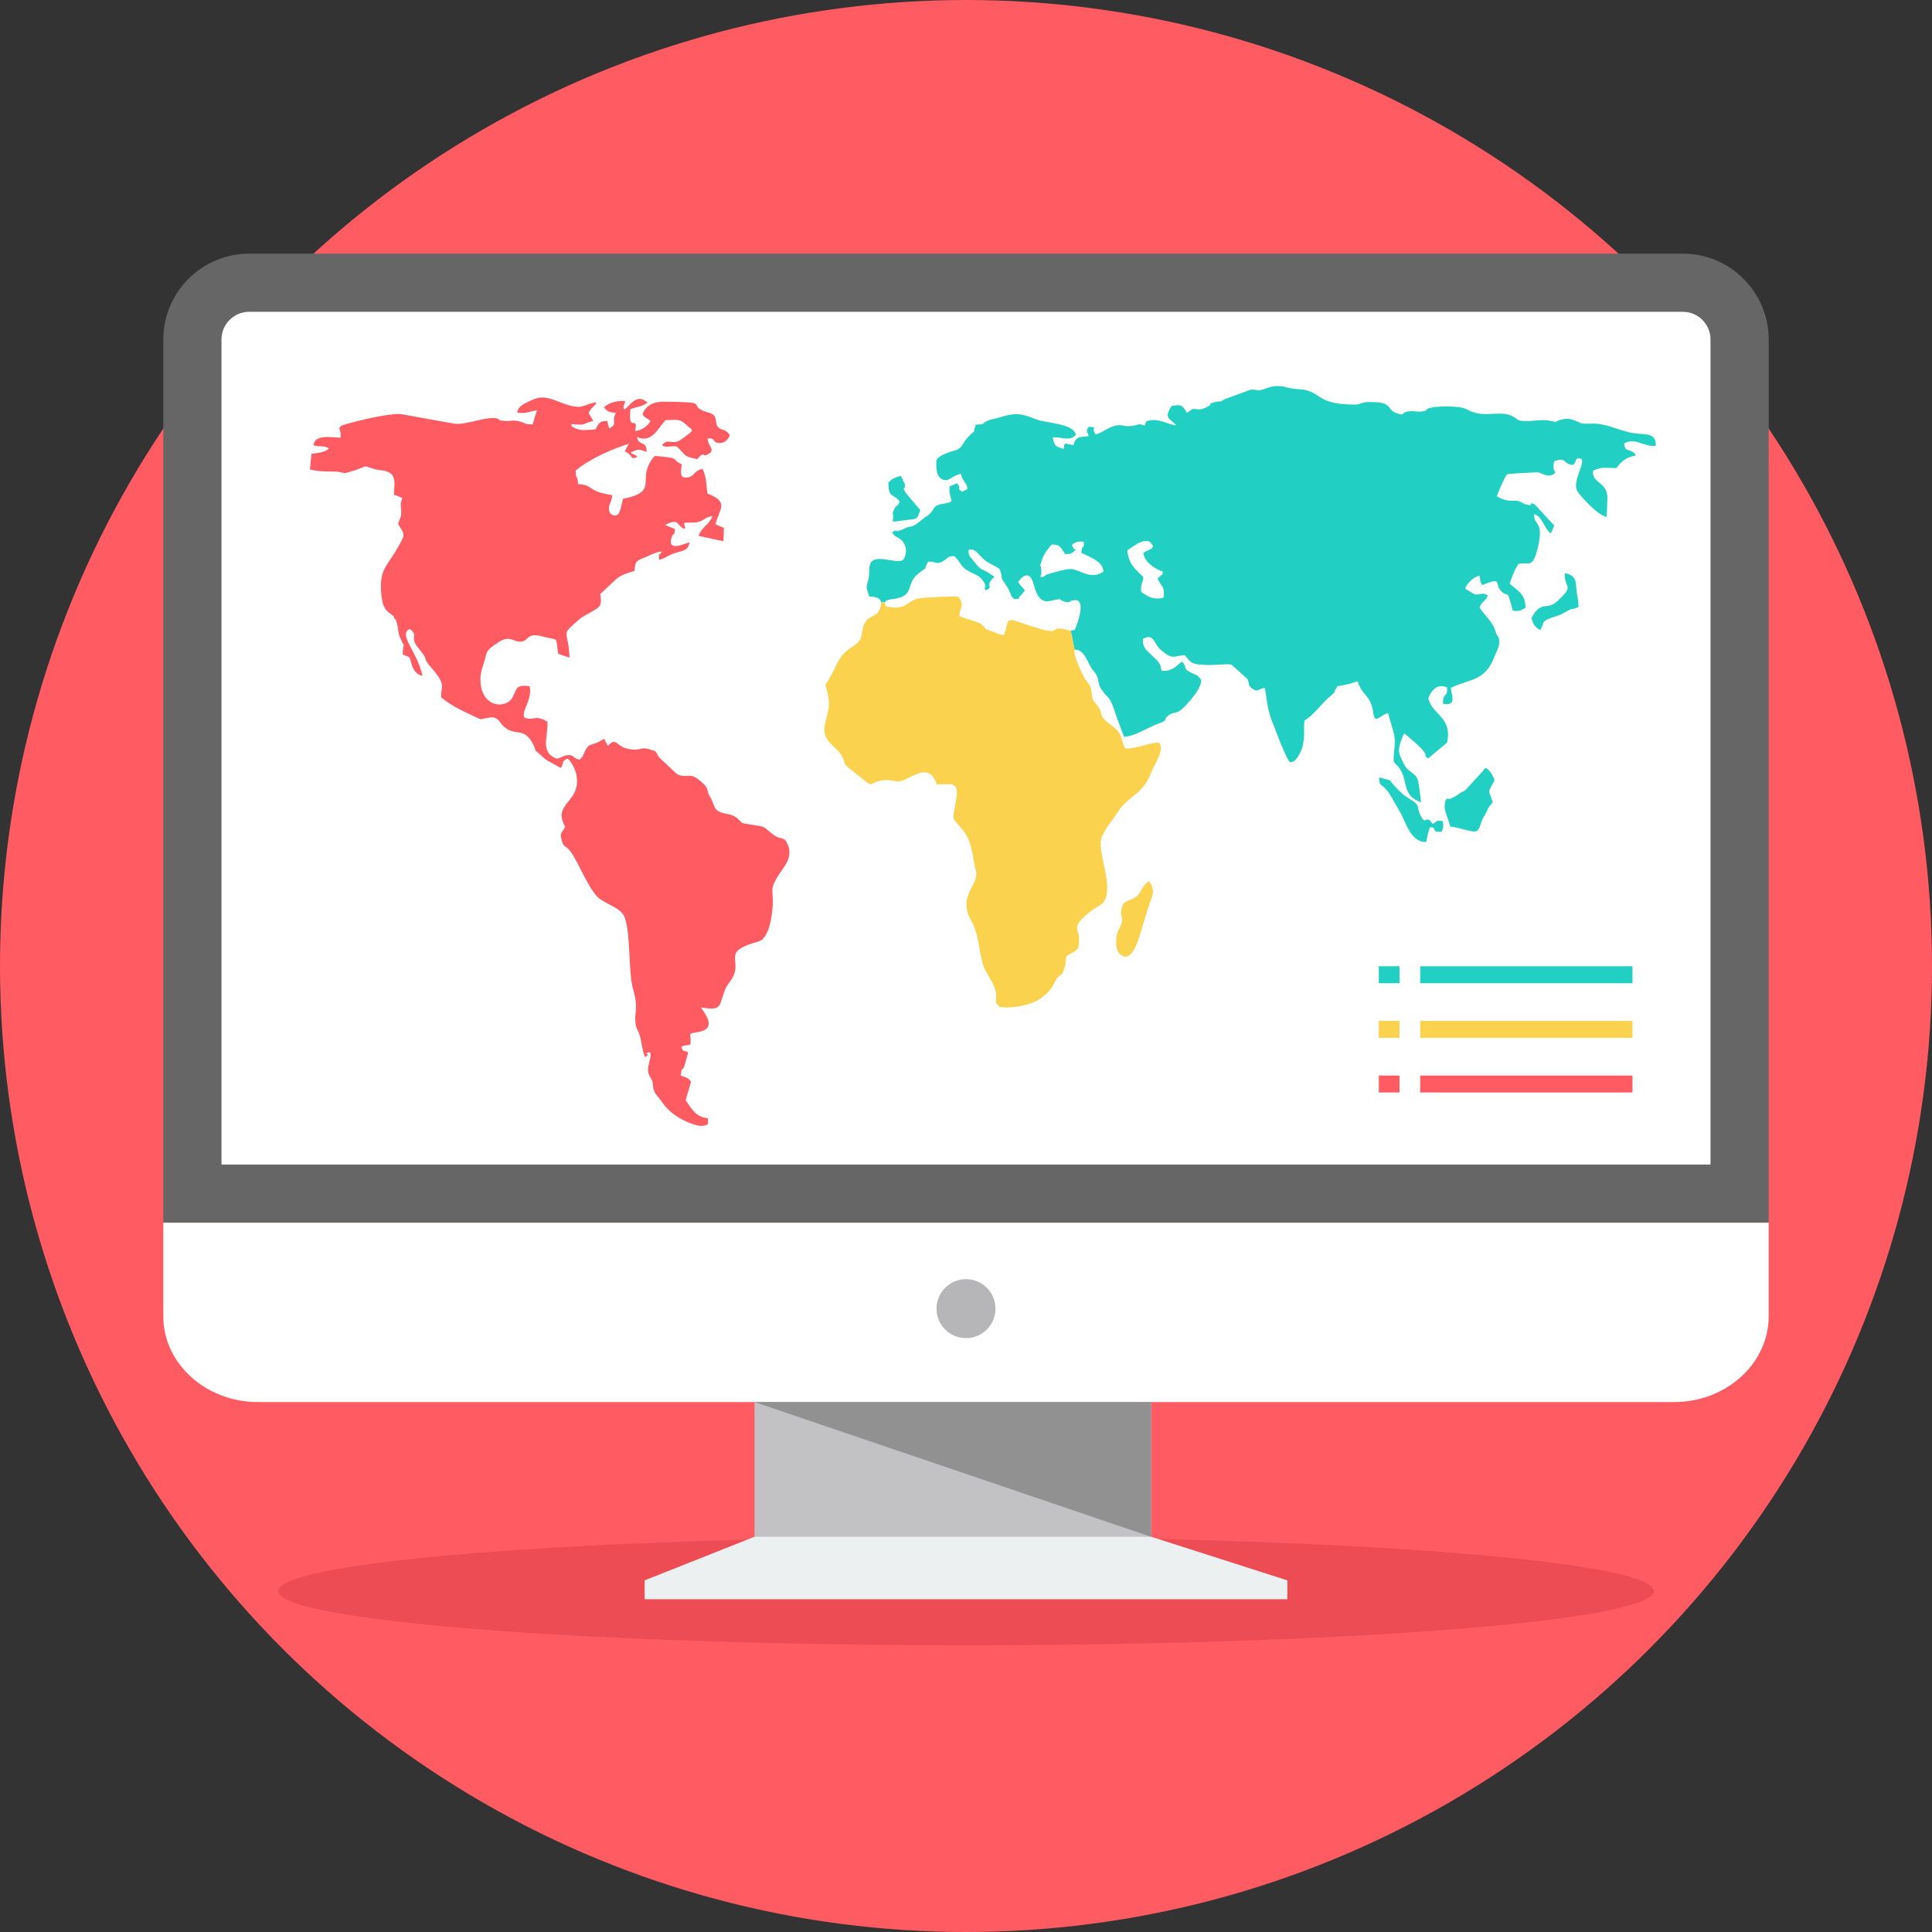 <?xml version="1.0" encoding="iso-8859-1"?>
<!-- Uploaded to: SVG Repo, www.svgrepo.com, Generator: SVG Repo Mixer Tools -->
<svg height="800px" width="800px" version="1.1" id="Layer_1" xmlns="http://www.w3.org/2000/svg" xmlns:xlink="http://www.w3.org/1999/xlink" 
	 viewBox="0 0 512 512" xml:space="preserve">
<rect x="0" y="0" width="512" height="512" fill="#333333" stroke="none"/>
<circle style="fill:#FF5B62;" cx="256" cy="256" r="256"/>
<ellipse style="fill:#ED4C54;" cx="256" cy="421.646" rx="182.284" ry="14.369"/>
<path style="fill:#666666;" d="M65.982,67.223h380.037c12.486,0,22.7,10.217,22.7,22.702V324.03H43.279V89.924
	c0-12.486,10.214-22.702,22.7-22.702H65.982z"/>
<g>
	<path style="fill:#FFFFFF;" d="M58.695,308.615h394.607V89.921c0-3.979-3.308-7.287-7.287-7.287H65.979
		c-3.976,0-7.287,3.308-7.287,7.287v218.693h0.003V308.615z"/>
	<path style="fill:#FFFFFF;" d="M468.718,324.03v24.827c0,12.489-11.261,22.702-25.026,22.702H68.303
		c-13.765,0-25.026-10.214-25.026-22.702V324.03h425.438H468.718z"/>
</g>
<circle style="fill:#B6B6B8;" cx="256" cy="346.803" r="7.814"/>
<path style="fill:#C2C2C4;" d="M305.066,407.272l36.096,11.564H170.836l29.123-11.564v-35.712h105.104v35.712H305.066z"/>
<path style="fill:#ECF0F1;" d="M199.959,407.272h105.104l36.096,11.564v4.981h-85.161h-85.164v-4.981l29.123-11.564H199.959z"/>
<path style="fill:#919191;" d="M199.959,371.559h105.104v35.712L199.959,371.559z"/>
<path style="fill:#21D0C3;" d="M376.375,256.071h56.25v4.493h-56.25V256.071z"/>
<path style="fill:#FAD24D;" d="M376.375,270.55h56.25v4.493h-56.25V270.55z"/>
<path style="fill:#FF5B62;" d="M376.375,285.028h56.25v4.493h-56.25V285.028z"/>
<path style="fill:#21D0C3;" d="M370.888,256.071H365.4v4.493h5.487V256.071z"/>
<path style="fill:#FAD24D;" d="M370.888,270.55H365.4v4.493h5.487V270.55z"/>
<path style="fill:#FF5B62;" d="M370.888,285.028H365.4v4.493h5.487V285.028z"/>
<path style="fill:#21D0C3;" d="M363.459,106.554c5.86,0,3.853,2.072,6.825,3.016c2.368,0.756,0.764-0.469,3.533-0.596
	c0.844-0.063,1.69,0.187,2.531,0.095c2.41-0.221,1.165-0.346,2.007-0.756c1.768-0.847,8.031-0.69,9.558-0.158
	c1.524,0.535,1.283,0.85,3.693,1.385c3.093,0.656,6.505-0.661,9.236,0.784c1.729,0.944,0.968,1.228,3.696,1.26
	c2.248,0,4.375-0.535,6.423-0.032c2.408,0.564,0.842-0.095,3.691-0.535c0.923-0.124,1.445,0,2.29,0.283
	c2.009,0.661,1.566,1.099,4.257,0.976c4.737-0.28,7.628,1.946,11.885,2.544c2.932,0.406,5.904-0.221,5.703,3.331
	c-3.051,0.377-5.498-2.326-8.352-0.63c0.121,2.67,1.647,0.973,3.132,3.142c-0.118,0.034-0.278,0.063-0.362,0.095
	c-2.248,0.535-3.253,1.194-4.858,3.298c-2.209,0-3.855-0.501-6.185,0.693c-0.401,3.646,4.336,2.702,3.775,8.139
	c-0.039,1.005-0.039,2.673-0.202,4.084c-2.007-0.187-6.786-5.28-7.709-6.789c-1.69-2.768,3.213-8.892,0.322-8.737
	c-1.044,0.066-0.362,0.661-1.445,1.763c-2.851-0.129-1.527-2.264-5.02-0.976c-0.802,3.082,1.165,2.702-0.362,3.52
	c-1.566,0.815-2.77-0.377-3.937-0.567c-0.242-0.063-7.83,0.343-8.189,0.501c-0.844,1.007-2.368,4.873-2.731,5.847
	c2.489,1.477,4.215,1.131,5.099,1.162c1.207,0.032,1.608,0.759,2.571,0.973c2.851,0.693,0.081-0.913,2.368,0
	c1.726,1.888,3.452,3.741,5.181,5.597c-0.322,0.722-0.603,1.411-0.884,2.104c-1.846-1.379-2.127-4.305-4.414-5.152
	c-0.362,3.016,2.691,1.632,1.002,8.703c-1.445,6.161-2.529,3.835-5.138,4.525c-0.603,0.377-2.206,4.525-2.366,5.217
	c1.925,1.792,4.294,2.736,4.173,6.439c-1.125,0.567-1.846,1.099-3.37,0.69c-1.608-6.348-1.086-3.174-3.011-5.089
	c-2.006-2.012,0.522-3.897-5.06-1.666c-0.844-1.225-0.322-1.099-0.766-2.45c-1.403,0.187-3.332,2.009-3.775,3.423
	c1.207,0.63,2.167,1.445,2.77,1.54c1.165,0.124,1.726-0.722,3.295,0.28c-0.884,1.76-1.527,1.382-2.248,3.174
	c1.283,2.104,3.494,3.615,4.255,6.41c0.039,0.095,0.081,0.218,0.121,0.346c0.443,1.445,0.766,0.346,0.842,2.355
	c0.042,1.477-0.682,2.296-1.204,3.772c-2.61,6.818-6.423,5.879-11.601,8.391c0.081,1.886,1.726,4.931-2.049,4.242
	c-0.28-3.045,1.327-1.477,1.005-4.396c-2.45-0.85-3.855,0.312-4.939,2.888c0.963,4.525,6.423,4.87,4.978,11.785
	c-1.69,1.411-3.373,2.797-5.02,4.181c-1.527-0.976,0.121-0.255-1.324-2.046c-1.527-1.823-3.333-3.111-5.018-4.619
	c-0.124,0.252-0.244,0.501-0.364,0.756c-0.561,1.474-1.283,3.14-0.92,4.619c0.16,0.753,1.445,3.517,2.127,4.116
	c1.207,1.162,2.447,1.414,2.851,3.237c0.16,0.627,0.764,5.309,0.764,5.592c-4.978-1.823-3.494-5.123-5.301-8.328
	c-0.764-1.445-0.963-1.102-1.967-2.515c-0.081-2.576,0.682-4.682,0.081-7.35c-0.401-1.574-1.165-3.868-1.566-5.469
	c-1.807,0.377-3.412,2.89-3.817,0.441c-0.079-0.441-0.16-0.85-0.2-1.225c-1.044-4.525-2.529-3.3-4.055-7.638
	c-2.45,0.784-2.529,0.85-5.421,1.319l-0.039,0.053l0.008,0.16c-1.154,1.6,0.058,0.92-1.962,2.592
	c-2.41,1.98-3.976,4.685-6.665,6.285c-0.322,2.799,0.242,3.425-0.48,6.757c-0.28,1.223-1.687,4.522-3.333,4.273
	c-0.522-0.095-2.731-5.437-3.253-6.914c-0.884-2.513-1.888-4.367-2.529-7.261c-0.362-1.54-0.606-4.493-0.968-5.529
	c-1.726,0.25-1.645,1.322-3.292,0.189c-1.165-0.815-0.64-1.319-1.285-2.547c-1.366-1.257-2.77-2.513-4.173-3.77
	c-1.086-0.343-5.265,0.252-7.029,0.06c-3.171-0.28-3.452-0.095-5.341-2.573c-3.332,0.158-3.051,1.379-6.301-1.353
	c-2.13-1.758-1.729-4.588-4.821-2.982c-0.118,2.576,1.165,3.142,2.329,4.339c0.842,0.91,1.888,1.54,2.329,2.765
	c0.039,0.032,0.242,1.196,0.28,1.35c3.011,0.189,3.735-1.225,5.38-2.421c1.608,1.477,0.039,1.732,2.368,2.89
	c1.846,0.913,1.487,0.377,2.691,1.851c0.603,1.983-4.134,7.355-5.703,8.331c-1.204,0.753-1.849,0.314-2.93,1.194
	c-1.605,1.322,0.202,1.133-2.61,2.138c-3.008,1.07-5.983,3.331-9.154,3.52c-0.685-1.823-1.364-3.678-2.049-5.532
	c-2.006-6.314-1.928-3.866-3.974-7.134c-0.965-1.414-0.564-2.326-1.207-3.583c-0.443-0.941-1.125-1.35-1.726-2.513
	c-0.923-1.792-2.006-4.588-4.134-4.305l-1.033-5.133c0.267-0.005,0.603-0.032,1.033-0.084c0.441-0.878,3.693-8.863-0.525-7.856
	c-1.246,0.312-0.401,0.753-2.167,0.312c-1.846-0.469-0.079-0.815-2.127-0.533c-2.009,0.28-4.417,2.012-5.985-3.926
	c-0.601-2.141-1.687-3.992-4.173-0.759c0.643,1.102,1.083,1.196,1.805,2.264c-0.2,0.312-0.881,1.102-1.123,1.35
	c-1.364,1.319,0.564,0.69-1.647,0.973c-1.204-0.878-0.963-2.012-2.127-3.58c-2.049-2.924-0.724-1.571-1.771-4.367
	c-0.821-0.706-2.18-1.233-3.292-1.925v-0.021l-0.06-0.042c-0.28-0.187-0.561-0.375-0.802-0.598c-1.768-1.537-2.13-2.919-4.095-2.576
	c-0.042,1.445,0.16,1.508,0.884,2.452c2.731,3.331,1.888,2.201,4.013,3.423l0.081,0.045v0.013c0.498,0.28,1.078,0.677,1.867,1.238
	c-2.72,2.339-0.218,2.599-1.867,3.378v0.003l-0.018,0.008l-0.06,0.032c-0.163,0.06-0.32,0.126-0.441,0.187
	c-0.564-1.382,0.682-0.722-0.766-2.734c-0.802-1.036-1.563-1.35-2.807-1.92c-3.135-1.445-2.731-2.573-4.659-4.461
	c-2.169,0.066-1.687,0.724-3.213,1.479c-1.846,0.878-1.563-0.155-3.733,0.032c-1.768,3.048,0.764,0.504-2.45,3.019
	c-3.855,2.919-0.682,5.97-6.865,6.883c-0.443,0.06-0.606,0-1.041,0.155c-1.128,0.393-0.53,0.087-1.104,0.659l-1.023,0.039l0,0
	c-0.166-1.285-1.605-1.5-3.137-1.55c-0.842-2.797-0.842-2.104-0.2-4.68c0.362-1.445,0.039-2.141,0.362-3.586
	c0.802-3.612,7.103-0.029,8.913-1.508c0.842-1.54,0.965-3.045,0-4.525c-1.007-1.477-2.329-1.287-3.011-2.702
	c1.524-1.005,0.398-0.126,1.726-0.409c1.563-0.343,1.361-0.784,3.208-1.131c1.647-0.314,2.694-1.795,4.299-2.797
	c2.288-1.445,1.202-2.736,3.974-3.174c4.459-0.756,1.566-0.63,2.051-4.685c0.677-0.25,1.319-0.535,1.964-0.815
	c1.406,1.792-0.362,1.07,1.324,2.261c0.443-0.25,0.965-0.501,1.445-0.751c-0.242-1.951-1.165-1.574-1.768-3.992
	c-2.209,0.343-3.011,2.167-4.777,1.508c-1.726-0.63-1.804-3.048-1.726-5.06c0.64-1.508,3.853-2.324,5.096-2.702
	c2.009-0.661,1.726-1.98,3.575-3.775c2.41-2.358,0.64,0.032,1.807-3.014c2.649-0.097,1.406-0.192,2.969-0.976l0.06-0.024
	l0.018-0.008l0.142-0.055c0.923-0.409,2.127-0.504,3.331-0.913c4.414-1.445,6.222-0.722,9.433,0.567
	c2.492,1.005,9.998,1.036,10.562,4.116c-1.807,1.851-3.533,0.501-6.143,0.664c0.483,2.387,0.685,2.387,2.89,3.045
	c0.362-1.133-0.16-0.69,0.441-1.414c0.724,0.158,1.445,0.28,2.167,0.406c0.724-2.418,1.566-2.072,4.018-2.355
	c-0.401-1.666-0.844-1.194,0.079-2.513c2.531,0.25,0.485,0.032,1.726,2.012c1.768-0.221,3.494-2.138,5.943-2.389
	c1.527-0.155,1.445,0.409,3.612,0.192c1.768-0.192,1.687-0.818,3.454-0.095c0.64-1.165,0-1.133,1.563-1.414
	c2.41-0.409,4.498,1.036,6.828,1.35c-1.726-2.075-3.37-1.668-1.246-5.123c2.691-0.535,2.932-0.158,4.095,1.82
	c0.802-0.438,1.044-0.878,1.485-1.005c1.207-0.283,1.608,0.722,4.215-0.784c1.647-0.913-1.044-0.317,1.928-1.133
	c1.165-0.283,1.165,0.189,2.206-0.659c2.371-0.85,4.701-1.729,7.069-2.61c2.529-0.032,1.246,0.722,4.137-0.346
	c3.934-1.385,5.057,0.095,8.029,0.189c6.953,0.264,4.488,4.139,15.363,4.139c1.729,0,1.608-0.661,4.055-0.69
	c0.121,0,0.242,0,0.404,0L363.459,106.554z M405.899,163.715c0.2,1.508,0.963,2.639,2.29,3.237c1.364-2.135-0.322-2.261,4.656-3.804
	c0.322-0.095,0.643-0.221,0.923-0.343c4.257-2.387,1.324-0.661,4.538-1.917c0.042-1.946-0.443-3.237-0.603-5.341
	c-0.081-2.358-0.884-3.271-3.011-3.646c-0.202,4.369,2.851,2.956-2.088,7.509c-2.571,2.421-4.257-0.406-6.704,4.307L405.899,163.715
	L405.899,163.715z M377.954,223.139c0.28-1.319,0.483-2.953,1.083-3.929c1.888,0,0.163,1.54,3.014,1.194
	c0.483-1.097,0.483-1.632,0.28-2.797c-1.285-0.283-1.645-0.032-2.571,0.756c-0.28-0.314-0.559-0.627-0.842-0.944
	c-1.324-0.941-1.165,1.228-2.408-1.225c-1.324-2.544,0.16-2.578-2.731-4.336c-1.768-1.07-2.371-1.666-3.814-3.145
	c-2.489-2.61-0.283-1.445-4.417-2.702c-0.081,2.859,0.561,1.165,2.77,4.493c0.923,1.574,1.807,3.145,2.731,4.714
	c1.327,2.169,2.694,8.076,6.909,7.922h-0.003V223.139z M384.335,219.018c3.575,0.535,6.14,1.825,7.148,1.133
	c1.086-1.228,0.724-2.041,1.807-3.835c1.445-2.324,0.441-1.6,2.288-3.646c-1.044-3.738-1.527-2.072,0.48-5.876
	c-0.32-1.191-1.204-2.573-2.209-3.295c-1.165,0.722-0.16-0.097-0.963,0.939c-1.408,1.54-2.853,3.082-4.218,4.622
	c-1.207,1.165-0.724,0.28-2.571,1.729c-0.522,0.283-1.044,0.567-1.605,0.85c-0.884,0.312-1.448-0.69-1.647,1.917
	c-0.121,1.194,1.123,3.863,1.485,5.463L384.335,219.018z M298.745,145.87c0.28,3.838,2.61,5.312,4.257,7.071
	c-0.202,1.823-0.646,1.35-0.606,3.895c1.97,1.385,3.412,2.233,5.985,1.54c0.362-3.079-0.646-2.922-1.605-5.025
	c0.16-0.252,0.601-0.567,0.682-0.63c0.722-0.941,0.362,0.377,0.722-1.228c-1.886-0.596-4.939-2.481-5.178-4.962
	c0.92-0.722,0.64-0.283,1.322-0.722c1.485-0.944,0.362,0.501,1.246-1.099c-0.761-1.445-1.608-1.7-3.452-0.976
	C301.315,144.051,299.186,145.527,298.745,145.87z M282.322,146.878c-1.244-1.695-1.165-2.544-3.573-2.607
	c-0.963,1.007-2.088,2.513-2.61,4.052c-0.802,2.326-0.242,0.724-0.16,3.237c-0.042,0.095,0,0.223,0,0.314
	c-0.042,1.508-0.404-0.283-0.163,1.102c1.888-0.377,0.443-0.346,1.849-0.786c1.324-0.438,5.38-1.634,6.544-1.35
	c2.77,0.627,5.102,2.768,8.234,0.627c-0.16-2.731-3.536-3.77-5.863-4.965c0.124-2.513,0.802-0.533,0.64-2.951
	c-0.802-0.032-1.283-0.158-2.046,0.155c-1.805,0.784-0.805,1.007-0.805,1.287c0.081,1.35,1.807-0.28-0.037,1.385
	c-0.522,0.441-1.366,0.441-2.009,0.501H282.322z M235.441,127.827c-0.076,4.401,1.487,2.922,2.972,5.091
	c-0.68,1.854-0.802,0.409-1.563,2.324c-0.682,1.605,0.16,0.16-0.283,2.956c1.165,0.06,2.89-0.343,4.419-0.472
	c2.167-0.187,2.127-0.377,2.89-2.544c-1.204-1.445-2.41-2.89-3.654-4.336c-1.569-2.324,0-0.727-0.483-2.673
	c-0.359-0.69-0.682-1.379-1.002-2.072c-2.085,0.695-1.886,0.504-3.295,1.729L235.441,127.827z"/>
<path style="fill:#FAD24D;" d="M284.775,172.208c-0.443,1.411,1.967,6.19,2.568,7.35c0.603,1.165,1.566,1.668,1.849,3.333
	c0.401,2.293-0.081,2.009,1.204,3.549c2.691,3.174-0.121,2.61,4.055,5.721c3.132,2.326,2.329,3.016,3.654,6.127
	c2.049,0.564,8.15-2.106,9.194-1.322c1.246,2.169-1.442,5.626-2.127,7.512c-2.248,6.319-6.182,6.225-9.196,11.061
	c-1.645,2.61-2.408,2.956-3.932,6.096c-1.729,3.551,3.491,13.385,0.362,17.503c-0.682,0.944-2.893,1.511-5.66,4.369
	c-2.932,3.111,0.081,2.576-1.044,7.762c-0.884,1.196-1.967,1.26-3.053,2.106c-0.401,1.225-0.079,2.201-0.761,3.709
	c-0.724,1.825-0.842,0.847-1.886,2.326c-0.764,1.16-0.685,1.632-1.566,2.702c-0.76,0.973-1.165,1.257-1.886,1.886
	c-3.494,3.142-11.004,3.237-11.643,2.797c-1.768-1.479-0.561-1.854-1.005-3.929c-0.427-1.823-1.416-3.349-2.246-4.756v-0.047
	l-0.063-0.108c-0.401-0.688-0.764-1.35-0.965-1.98c-1.445-4.464-0.92-7.854-3.449-12.378c-3.174-5.85,1.766-8.895,1.563-12.194
	c-0.081-0.878-0.398-1.411-0.483-2.106c-0.601-3.646-0.96-6.914-3.452-9.776c-2.731-3.108-2.368-2.009-1.485-7.127
	c1.123-5.876-1.445-4.369-5.057-4.525c-1.771-5.344-5.223-2.739-8.674-1.165c-2.169,0.973-2.972-0.28-5.424,0.063
	c-5.461,0.722-1.162,3.016-8.472-2.642c-3.051-2.358-1.002-1.165-2.81-4.116c-0.601-1.068-2.45-2.481-3.295-3.551
	c-2.77-3.394,0.522-6.818,0.042-10.715c-0.844-7.229-2.049-0.944,2.088-9.679c2.167-4.651,5.461-4.682,6.303-6.76
	c0.722-1.851,0.239-3.174,1.605-4.868c1.204-1.382,2.93-1.102,3.615-3.269c0.229-0.632,0.296-1.133,0.244-1.532l0,0l1.023-0.039
	l-0.066,0.063c0.525,1.196-0.197,1.005,1.888,1.287c3.814,0.501,4.297-1.792,7.069-2.358c1.364-0.283,9.918-0.63,10.518-0.472
	c1.846,2.014,0.322,3.428,0.322,5.123c2.009,1.036,4.858,1.287,6.022,2.358c1.324,1.225,0.682,1.036,1.324,1.254l0.081,0.024v0.011
	c0.239,0.071,0.59,0.194,1.186,0.417c1.605,0.535,1.527,0.847,3.25,0.973c1.566-5.123-0.039-4.588,7.509-2.233
	c7.872,2.515,4.336,0.221,7.67,0.567c1.337,0.129,1.298,0.485,2.46,0.462l1.033,5.133h-0.001V172.208z M304.528,233.55
	c-1.766,0.878-2.009,2.89-3.332,4.021c-1.445,1.29-3.373,0.693-3.937,3.079c-0.722,2.985,1.207,2.072-0.923,5.97
	c-0.761,1.445-0.802,5.06,0.362,6.127c3.494,3.298,5.383-5.028,6.185-7.635c0.603-1.854,1.165-3.96,1.804-5.687
	C305.331,237.571,306.254,235.934,304.528,233.55z"/>
<path style="fill:#FF5B62;" d="M165.178,242.432c-1.083-1.758-3.733-2.573-5.863-3.989c-0.121-0.032-0.2-0.063-0.239-0.126
	c-2.932-2.012-5.703-9.9-8.034-12.853c-1.083-1.416-1.766-0.786-2.248-3.016c-0.522-2.041,0.28-1.697,0.965-3.394
	c-3.575-6.41,4.619-6.314,2.932-14.015c-0.362-1.414-1.406-3.391-2.29-4.021c-1.687,0.722-0.884,1.131-1.768,2.515
	c-1.366-0.759-2.731-1.511-4.055-2.264c-4.137-3.895-1.925-1.068-3.09-3.612c-2.489-5.344-4.861-2.358-7.83-4.997
	c-1.327-1.099-1.566-2.83-3.775-2.515c-3.331,0.441-1.485,0.941-4.939-0.63c-2.932-1.35-5.985-2.922-8.031-4.743
	c-0.081-2.83,0.965-2.956-0.842-5.595c-0.884-1.35-2.088-2.452-2.812-3.52c-1.283-2.041,0.603-0.189-2.61-4.21
	c-2.127-2.673,0.362-2.922-2.049-4.774c-3.169,1.474,1.807,5.653,3.375,12.412c-1.364-0.189-2.288-1.26-2.812-2.768
	c-0.802-2.484,0.039-1.851-2.45-2.89c0.121-4.276,0.965-0.501-0.802-4.745c-0.603-1.571-0.242-2.264-0.844-3.866
	c-0.483-1.382,0.242-0.129-0.561-0.913c-0.32-0.944,0.244-0.063-0.48-0.784c-0.722-0.786-0.039-0.095-0.682-0.567
	c-1.608-1.099-1.967-2.484-2.248-4.682c-0.805-7.163,1.608-7.762,4.375-12.884c2.13-3.68,1.726-3.142,0.039-6.159
	c0.404-1.511,0.923-1.54,0.805-3.615c-0.121-2.421-0.28-1.319,0.28-3.174c-0.081-0.095-0.202-0.158-0.28-0.187
	c-0.079,0-0.2-0.095-0.28-0.126c-0.081-0.032-0.242-0.095-0.322-0.158c-0.441-0.129-0.842-0.283-1.327-0.441
	c0.2-3.835,0.802-6.098-3.654-6.536c-1.967-0.189-3.213-1.005-3.853-0.973c-0.364,0-2.212,0.913-3.615,1.257
	c-2.492,0.661-1.165,0.596-3.454,0.189c-1.231-0.234-4.693,0.152-7.683-0.664l0.42-4.139c1.7-0.223,3.425-0.328,4.614-1.387
	c-1.165-0.973-2.368-0.283-4.095-0.878c0.32-3.051,5.099-2.014,7.184-2.014c0.28-2.296-0.963-2.23,0.163-3.111
	c0.643-0.501,13.128-3.678,16.184-3.079c4.659,0.85,9.314,1.7,13.97,2.515c2.853,0.28,7.389-1.634,10.322-1.511
	c2.209,0.129,0.2,0.567,2.93,0.759c1.886,0.126,1.967-0.409,4.055,0.189c1.928,0.567,1.005,0.722,3.292,0.722
	c0.362-1.225,0.722-2.481,1.125-3.741c-2.009,0.317-3.213,1.039-5.183,0.598c0.081-1.854,2.489-2.61,3.775-3.266
	c4.377-2.201,7.389,1.411,12.128,1.758c1.766,0.126,3.051-1.102,5.096-1.165c-0.682,1.29-1.125,1.007-2.088,2.702
	c0.884,2.326-0.359-0.756,0.685,1.319c0.16,0.252,0.28,0.252,0.443,0.913c-3.295,0.784-1.246,1.165-5.823,0.815
	c0.564,0.786-0.48,0.349,1.285,1.165c1.485,0.69,3.615,0.312,5.181,0.25c0.522-0.944,0.842-1.76,1.766-2.106
	c0.362-0.126,0.802-0.158,1.403-0.126c0.081,0.469,0.202,0.941,0.322,1.414c0,0.032,0.081,0.346,0.042,0.28
	c0.039-0.063,0.079,0.192,0.121,0.285c2.529-1.445,0.401-1.479,1.766-4.087c-2.13-0.409-1.846-0.16-3.174-1.479
	c1.287-1.385,3.775-1.854,5.624-1.729c-0.121,1.257-0.724,1.228-0.244,2.296c1.445-0.878,2.452-3.237,4.779-2.797
	c0.443,0.312,0.965,0.596,1.445,0.878c-1.207,1.102-3.011,1.165-4.577,1.794c-0.682,6.818,2.209,1.099,1.246,5.781
	c1.726-0.124,3.412-1.35,4.055-2.607c-0.64-0.818-1.563-0.818-2.088-1.792c0.406-1.257,1.27-2.209,2.489-2.776
	c0.826-0.385,1.815-0.588,2.932-0.588c12.766,0.095,6.702,0.659,10.639,2.421c0.881,0.375,2.447,0.567,2.972,1.319
	c0.802,1.196,0.039,2.324,1.319,3.269c1.125,0.815,1.287-0.032,2.773,1.791c-0.32,1.036-1.086,2.106-2.649,2.135
	c-2.169,0.034-0.884-1.414-3.213-1.194c0.042,2.138,2.212,2.956,0.202,4.116c-1.766,1.039-0.643-0.375-1.967,0.346
	c-0.039,0.034-0.163,0.095-0.202,0.129c-0.079,0.06-0.158,0.155-0.2,0.218c-0.242,0.255-0.443,0.475-0.64,0.695
	c-3.213-0.85-2.61-0.472-4.538-2.547c-0.722-0.784-0.842-0.976-2.13-0.878c-0.802,0.029-1.844,0.372-2.61-0.314
	c1.569-1.917,2.329-0.063,4.619-1.196c0.401-0.189,2.932-2.104,3.333-2.547c-0.685-1.506-0.084-0.255-1.083-1.225
	c-2.251-2.233-2.893-1.666-5.941-1.666c-1.429,1.608-2.5,3.594-4.055,4.464v0.003c-0.939,0.525-2.056,0.646-3.536,0.029
	c0.682,2.702,2.447,0.627,2.61,3.895c-1.165-0.221-1.768-0.786-2.972-0.375c-2.571,0.941-0.28,0.847-0.081,1.35
	c0,0.032,1.207,0.155,0,0.596c-1.327,0.469-0.2-0.252-2.77-1.729c0.362-0.63,0.722-1.287,1.083-1.946
	c-2.085,0.63-4.695,1.634-7.145,2.797c-2.773,1.35-5.38,2.89-6.945,4.307c-0.042,2.358,0.401,0.784,0.643,3.58
	c3.733,0.223,2.531,1.319,6.264,2.358c0.724,0.187,1.647,0.377,2.773,0.567c0,1.76-1.605,3.082-0.483,4.902
	c2.61,1.789,2.691-1.7,3.333-3.929c8.837-1.802,4.577-4.344,6.862-9.091l0,0c0.343-0.711,0.831-1.466,1.529-2.282
	c0.682,0.032,3.449,0.317,4.055,0.443c2.007,0.343,0.926,0.815,3.093,1.758c-0.042,1.697-0.926,3.897,1.645,3.491
	c1.967-0.343,1.527-1.854,3.937-2.235c1.083,2.484,0.802,3.551,1.283,6.536c5.784,2.201,3.213,3.992,2.088,8.11
	c0.724,0.343,1.487,0.661,2.251,0.973c-0.039,1.194-0.081,2.355-0.121,3.52c-0.121,0-6.185-1.29-6.586-1.414
	c0.923-2.581,2.61-2.607,3.699-5.249c-2.169,0.375-2.009,1.036-3.575,1.506c-1.403,0.409-2.489,0.129-3.974,0.317
	c-0.522,1.695-0.039-1.479,0.121,0.688c0.081,0.818,0.483,0.034-0.081,0.913c-2.007-0.913-1.324-3.051-5.057-1.068
	c0.842,0.377,1.684,0.722,2.568,1.068c-0.118,2.418-0.32,0.596-0.842,2.198c-1.287,4.116,3.494,1.571,4.737,1.35
	c-0.322,2.169-1.69,2.169-3.615,2.765c-2.127,0.63-2.77,1.479-4.456,1.857c0-2.578-0.401-0.406,0.764-2.201
	c-1.687,0.155-2.932,0.91-4.535,1.571l-0.16,0.06l0,0c-2.064,0.821-2.376,0.944-2.61,3.517c-1.766,0.535-3.814,1.133-5.057,2.389
	c-1.246,1.162-2.492,2.324-3.696,3.457c-0.121,0.095-0.2,0.187-0.28,0.25c0.441,3.237,0,3.3-2.009,4.559
	c-1.69,1.068-2.248,1.036-3.814,2.387c-5.018,4.401-2.61,2.358-2.329,9.934c-1.044-0.314-2.049-0.661-3.011-1.007
	c-0.764-5.028,0.28-3.362-3.853-4.525c-4.459-1.26-3.855,0.878-5.703,1.257c-2.049,0.438-3.053-1.823-6.025,0.06
	c-1.642,1.102-3.211,1.825-3.609,3.77c-0.485,2.358-1.566,4.087-1.408,6.697c0.28,7.069,6.867,7.475,8.553,4.176
	c1.123-2.198,0.844-3.391,4.498-2.824c0.362,1.886-0.202,3.269-0.682,4.714c-0.322,0.85-1.207,2.387-0.766,3.551
	c2.61,1.036,2.691-0.91,6.143,1.097c0.242,3.365-1.566,7.137,1.083,9.083c2.049,1.479,2.167,0.16,3.976-0.155
	c2.007-0.343,1.647,0.881,3.494,1.162c1.044-1.257,0.603-0.472,1.285-2.012c1.207-2.67,1.527-1.414,4.377-3.048
	c0.28-0.155,0.522-0.314,0.802-0.504c0.317,0.661,0.682,1.287,1.002,1.917c2.091-2.418,2.331-0.063,4.74,0.601
	c1.033,0.275,1.774,0.375,2.342,0.383l0,0c1.753,0.024,1.93-0.807,4.321,0.021c0.283,0.129,0.643,0.223,0.968,0.314
	c0.039,0,0.16,0.063,0.16,0.126c0.042,0.032,0.163,0.126,0.202,0.16c0.398,0.438,0.441,0.878,0.764,1.35
	c1.647,1.54,3.295,3.082,4.899,4.588c3.169,1.225,3.169-1.07,6.783,2.352c1.524,1.414,0.842,1.385,1.687,3.206
	c0.121,0.283,0.359,0.567,0.522,0.915c0.322,0.847,0.685,1.663,1.047,2.481c1.645,2.106,3.892,0.786,6.183,2.953
	c1.322,1.259,0.322,0.881,3.253,1.385c4.538,0.722,2.773,0.314,6.225,2.861c1.324,0.941,1.645,0.406,2.888,1.223
	c1.726,2.358,1.285,4.902-0.16,6.977c-4.456,6.348-2.93,5.312-3.132,10.34c-0.16,2.89-1.002,8.861-3.775,9.584
	c-10.075,2.768-4.215,4.685-6.865,9.553c-0.764,1.385-1.327,1.729-1.809,2.83c-2.004,4.585-0.601,6.125-6.544,5.091
	c0.564,0.973,0.202,0.312,0.766,1.191c1.763,2.673,2.046,4.685-1.569,5.343c-3.011,0.567-1.726,0-2.007,3.269
	c-1.165,0.472-1.687,0-2.45,0.756c1.044,1.886,0.079,0.317,1.849,1.385c-0.322,1.036-0.564,2.043-0.844,3.048
	c-0.68,2.45-0.881,0.189-1.123,3.051c1.044,0.469,1.766,0.372,2.689,1.603c-0.118,0.942-1.083,3.517-1.361,4.994
	c1.485,2.169,2.691,4.493,5.86,4.716c-0.042,1.82,0.401,1.632-1.204,2.006c-1.366,0.314-4.257-0.941-5.461-1.569
	c-2.088-1.102-4.016-2.547-5.419-4.619c-0.802-1.162-0.483-0.596-1.327-1.697c-1.527-1.917-0.92-2.797-1.364-4.087
	c-0.242-0.755-1.487-1.571-0.965-4.024c0.124-0.69,1.246-3.989-0.118-3.423c-1.366,0.535,1.044,0.312-0.844,1.196
	c-0.443-1.196-0.802-2.956-1.044-4.433c-0.483-2.484-1.083-2.576-1.366-4.084c-0.601-3.488,0.923-3.866-0.764-9.681
	c-1.107-3.848-0.664-12.95-1.83-17.627c-0.176-0.653-0.364-1.295-0.698-1.857L165.178,242.432z"/>
</svg>